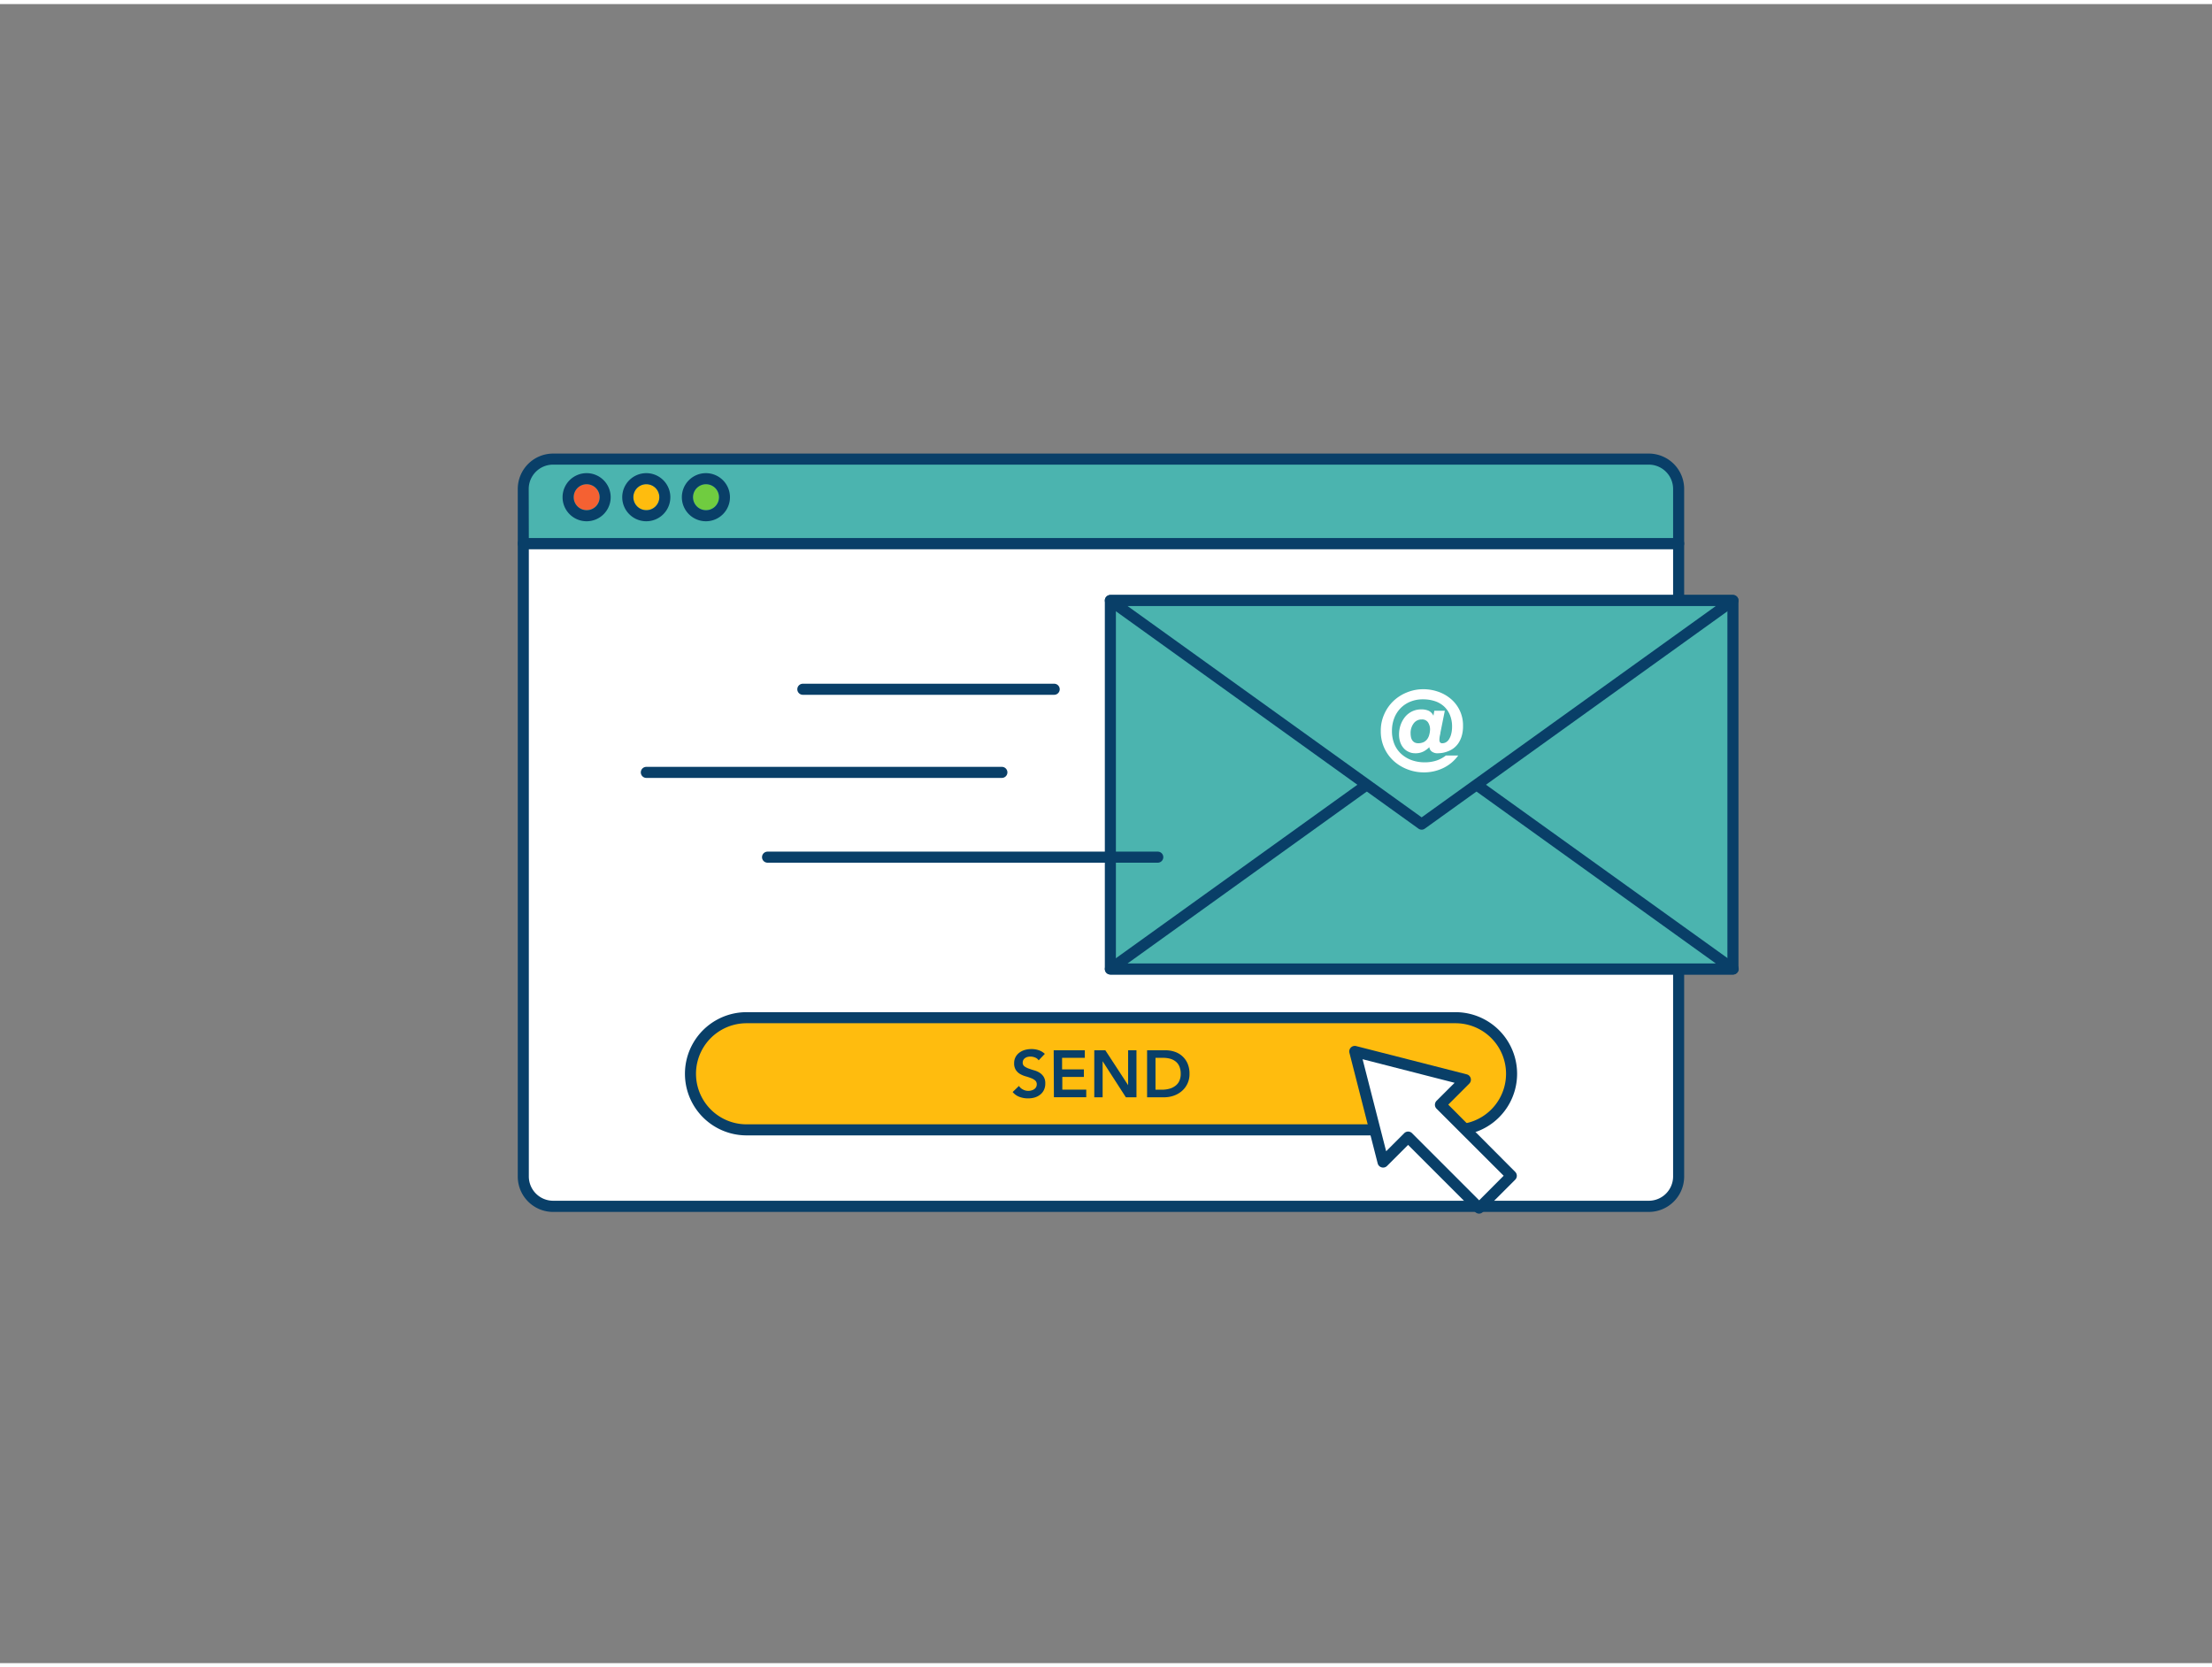 <svg xmlns="http://www.w3.org/2000/svg" viewBox="0 0 400 300" width="406" height="306" class="illustration styles_illustrationTablet__1DWOa"><rect x="0" y="0" width="400" height="300" fill="#808080" stroke="none"/><g id="_532_sending_emails_outline" data-name="#532_sending_emails_outline"><path d="M303.55,97.55V212a5.39,5.39,0,0,1-5.39,5.39H100A5.39,5.39,0,0,1,94.63,212V97.55Z" fill="#fff"></path><path d="M298.16,218.41H100A6.39,6.39,0,0,1,93.63,212V97.55a1,1,0,0,1,1-1H303.55a1,1,0,0,1,1,1V212A6.4,6.4,0,0,1,298.16,218.41ZM95.63,98.55V212a4.4,4.4,0,0,0,4.39,4.39H298.16a4.4,4.4,0,0,0,4.39-4.39V98.55Z" fill="#093f68"></path><path d="M100,82.28H298.16a5.39,5.39,0,0,1,5.39,5.39v9.89a0,0,0,0,1,0,0H94.63a0,0,0,0,1,0,0V87.67A5.39,5.39,0,0,1,100,82.28Z" fill="#4bb4af"></path><path d="M303.55,98.55H94.63a1,1,0,0,1-1-1V87.67A6.4,6.4,0,0,1,100,81.28H298.16a6.4,6.4,0,0,1,6.39,6.39v9.88A1,1,0,0,1,303.55,98.55Zm-207.92-2H302.55V87.67a4.4,4.4,0,0,0-4.39-4.39H100a4.4,4.4,0,0,0-4.39,4.39Z" fill="#093f68"></path><circle cx="106.08" cy="89.16" r="2.35" fill="#f56132"></circle><path d="M106.08,86.82a2.35,2.35,0,1,1-2.34,2.34,2.35,2.35,0,0,1,2.34-2.34m0-2a4.35,4.35,0,1,0,4.35,4.34,4.35,4.35,0,0,0-4.35-4.34Z" fill="#093f68"></path><circle cx="116.88" cy="89.16" r="2.35" fill="#ffbc0e"></circle><path d="M116.88,86.82a2.35,2.35,0,1,1-2.35,2.34,2.34,2.34,0,0,1,2.35-2.34m0-2a4.35,4.35,0,1,0,4.34,4.34,4.35,4.35,0,0,0-4.34-4.34Z" fill="#093f68"></path><circle cx="127.67" cy="89.16" r="2.35" fill="#70cc40"></circle><path d="M127.67,86.82a2.35,2.35,0,1,1-2.35,2.34,2.35,2.35,0,0,1,2.35-2.34m0-2A4.35,4.35,0,1,0,132,89.16a4.35,4.35,0,0,0-4.35-4.34Z" fill="#093f68"></path><rect x="200.79" y="107.85" width="112.58" height="66.63" fill="#4bb4af"></rect><path d="M313.37,175.48H200.79a1,1,0,0,1-1-1V107.85a1,1,0,0,1,1-1H313.37a1,1,0,0,1,1,1v66.63A1,1,0,0,1,313.37,175.48Zm-111.58-2H312.37V108.85H201.79Z" fill="#093f68"></path><polygon points="257.08 134.04 200.79 174.48 313.37 174.48 257.08 134.04" fill="#4bb4af"></polygon><path d="M313.37,175.48H200.79a1,1,0,0,1-.58-1.81l56.29-40.44a1,1,0,0,1,1.16,0L314,173.67a1,1,0,0,1-.59,1.81Zm-109.47-2H310.27l-53.19-38.21Z" fill="#093f68"></path><polygon points="257.08 148.29 200.79 107.85 313.37 107.85 257.08 148.29" fill="#4bb4af"></polygon><path d="M257.08,149.29a1,1,0,0,1-.58-.19l-56.29-40.44a1,1,0,0,1-.37-1.11,1,1,0,0,1,.95-.7H313.37a1,1,0,0,1,.95.7,1,1,0,0,1-.36,1.11l-56.3,40.44A.94.94,0,0,1,257.08,149.29ZM203.9,108.85l53.18,38.21,53.19-38.21Z" fill="#093f68"></path><path d="M260.47,131.76c0,.19-.08.41-.12.67a4.24,4.24,0,0,0-.06.66.77.77,0,0,0,.11.4.5.5,0,0,0,.44.17,1.32,1.32,0,0,0,.63-.17,1.63,1.63,0,0,0,.56-.55,3.28,3.28,0,0,0,.39-.94,5.26,5.26,0,0,0,.16-1.35,5.39,5.39,0,0,0-.4-2.13,4.31,4.31,0,0,0-1.09-1.55,4.62,4.62,0,0,0-1.67-.94,6.79,6.79,0,0,0-2.12-.31,5.83,5.83,0,0,0-2.28.43,5.16,5.16,0,0,0-1.77,1.19,5.36,5.36,0,0,0-1.14,1.81,6.34,6.34,0,0,0-.4,2.29,6.16,6.16,0,0,0,.44,2.38,5,5,0,0,0,1.25,1.78,5.63,5.63,0,0,0,1.88,1.12,7,7,0,0,0,2.37.39,6.76,6.76,0,0,0,2.11-.32,5.66,5.66,0,0,0,1.7-.91h2.23a7.17,7.17,0,0,1-2.72,2.27,8,8,0,0,1-3.48.78,8.25,8.25,0,0,1-3-.56,7.78,7.78,0,0,1-2.5-1.54,7.18,7.18,0,0,1-2.3-5.39,7.2,7.2,0,0,1,.61-3,7.41,7.41,0,0,1,1.65-2.39,7.69,7.69,0,0,1,2.46-1.58,7.85,7.85,0,0,1,3-.58,8.14,8.14,0,0,1,2.62.44,7,7,0,0,1,2.29,1.28,6.21,6.21,0,0,1,2.24,4.93,6.11,6.11,0,0,1-.25,1.86,4.84,4.84,0,0,1-.64,1.33,4,4,0,0,1-.89.89,4.29,4.29,0,0,1-1,.52,5.43,5.43,0,0,1-.95.26,6.45,6.45,0,0,1-.76.07,1.71,1.71,0,0,1-1.21-.35,1.15,1.15,0,0,1-.39-.75h0a4.57,4.57,0,0,1-1,.75,3.12,3.12,0,0,1-1.57.35,2.69,2.69,0,0,1-1.18-.26,2.62,2.62,0,0,1-.92-.69,3.19,3.19,0,0,1-.6-1.07,4.34,4.34,0,0,1-.21-1.38,5.36,5.36,0,0,1,.28-1.7,4.92,4.92,0,0,1,.8-1.46,3.88,3.88,0,0,1,1.26-1,3.76,3.76,0,0,1,1.7-.37,3.07,3.07,0,0,1,1.34.26,1.83,1.83,0,0,1,.84.89h0l.16-.91h1.9Zm-1.87-.55a2.32,2.32,0,0,0-.37-1.33,1.27,1.27,0,0,0-1.13-.52,1.74,1.74,0,0,0-1.47.72,2.86,2.86,0,0,0-.55,1.78,3.57,3.57,0,0,0,.06.65,1.77,1.77,0,0,0,.21.57,1.33,1.33,0,0,0,.43.42,1.42,1.42,0,0,0,.7.16,2.32,2.32,0,0,0,1-.22,1.83,1.83,0,0,0,.65-.58,2.43,2.43,0,0,0,.34-.79A4.19,4.19,0,0,0,258.6,131.21Z" fill="#fff"></path><path d="M190.63,124.9H145.18a1,1,0,0,1,0-2h45.45a1,1,0,0,1,0,2Z" fill="#093f68"></path><path d="M181.17,139.93H116.88a1,1,0,0,1,0-2h64.29a1,1,0,1,1,0,2Z" fill="#093f68"></path><path d="M209.36,155.26H138.8a1,1,0,0,1,0-2h70.56a1,1,0,0,1,0,2Z" fill="#093f68"></path><rect x="124.85" y="183.29" width="148.47" height="20.27" rx="10.14" fill="#ffbc0e"></rect><path d="M263.19,204.57H135a11.14,11.14,0,0,1,0-22.28h128.2a11.14,11.14,0,0,1,0,22.28ZM135,184.29a9.14,9.14,0,0,0,0,18.28h128.2a9.14,9.14,0,0,0,0-18.28Z" fill="#093f68"></path><path d="M187.82,191a1.29,1.29,0,0,0-.64-.51,2.21,2.21,0,0,0-1.36-.11,1.35,1.35,0,0,0-.44.2,1,1,0,0,0-.32.34,1,1,0,0,0-.12.5.8.8,0,0,0,.3.66,3,3,0,0,0,.74.39c.3.11.62.22,1,.33a3.68,3.68,0,0,1,1,.43,2.45,2.45,0,0,1,.74.73,2.17,2.17,0,0,1,.3,1.21,2.65,2.65,0,0,1-.25,1.2,2.34,2.34,0,0,1-.68.84,2.9,2.9,0,0,1-1,.51,4.17,4.17,0,0,1-1.19.16,4.38,4.38,0,0,1-1.52-.26,2.92,2.92,0,0,1-1.26-.89l1.14-1.1a1.83,1.83,0,0,0,.73.65,2,2,0,0,0,1,.24,2,2,0,0,0,.53-.08,1.71,1.71,0,0,0,.48-.21,1.24,1.24,0,0,0,.35-.37,1.07,1.07,0,0,0,.13-.51.89.89,0,0,0-.3-.72,2.45,2.45,0,0,0-.75-.42,9.14,9.14,0,0,0-1-.33,4.47,4.47,0,0,1-1-.43,2.31,2.31,0,0,1-.74-.72,2.15,2.15,0,0,1-.3-1.21,2.29,2.29,0,0,1,.27-1.14,2.42,2.42,0,0,1,.7-.79,3.14,3.14,0,0,1,1-.48,4.43,4.43,0,0,1,1.15-.15,4.06,4.06,0,0,1,1.3.2,3,3,0,0,1,1.13.67Z" fill="#093f68"></path><path d="M190.54,189.18h5.63v1.37h-4.11v2.09H196V194h-3.9v2.3h4.33v1.37h-5.85Z" fill="#093f68"></path><path d="M197.88,189.18h2l4.12,6.31h0v-6.31h1.51v8.5h-1.92l-4.2-6.52h0v6.52h-1.51Z" fill="#093f68"></path><path d="M207.43,189.18h3.35a5.18,5.18,0,0,1,1.62.26,3.85,3.85,0,0,1,2.34,2.11,4.54,4.54,0,0,1,.36,1.88,4,4,0,0,1-1.49,3.21,4.43,4.43,0,0,1-1.45.78,5.1,5.1,0,0,1-1.56.26h-3.17Zm2.64,7.13a5.29,5.29,0,0,0,1.34-.16,3.13,3.13,0,0,0,1.09-.51,2.27,2.27,0,0,0,.74-.88,3,3,0,0,0,.27-1.33,3.31,3.31,0,0,0-.24-1.32,2.24,2.24,0,0,0-.66-.89,2.83,2.83,0,0,0-1-.51,4.72,4.72,0,0,0-1.28-.16h-1.38v5.76Z" fill="#093f68"></path><polygon points="264.99 194.52 245.01 189.41 250.13 209.39 254.63 204.88 267.48 217.72 273.32 211.87 260.48 199.03 264.99 194.52" fill="#fff"></polygon><path d="M267.48,218.72a1,1,0,0,1-.71-.29l-12.14-12.14-3.8,3.8a1,1,0,0,1-1,.26,1,1,0,0,1-.7-.71l-5.11-20a1,1,0,0,1,1.21-1.22l20,5.11a1,1,0,0,1,.46,1.68l-3.8,3.8L274,211.17a1,1,0,0,1,.29.7,1,1,0,0,1-.29.71l-5.85,5.85A1,1,0,0,1,267.48,218.72Zm-12.85-14.84a1,1,0,0,1,.71.29l12.14,12.14,4.43-4.44-12.14-12.13a1,1,0,0,1-.29-.71,1.05,1.05,0,0,1,.29-.71l3.27-3.26L246.4,190.8l4.26,16.64,3.27-3.27A1,1,0,0,1,254.63,203.88Z" fill="#093f68"></path></g></svg>